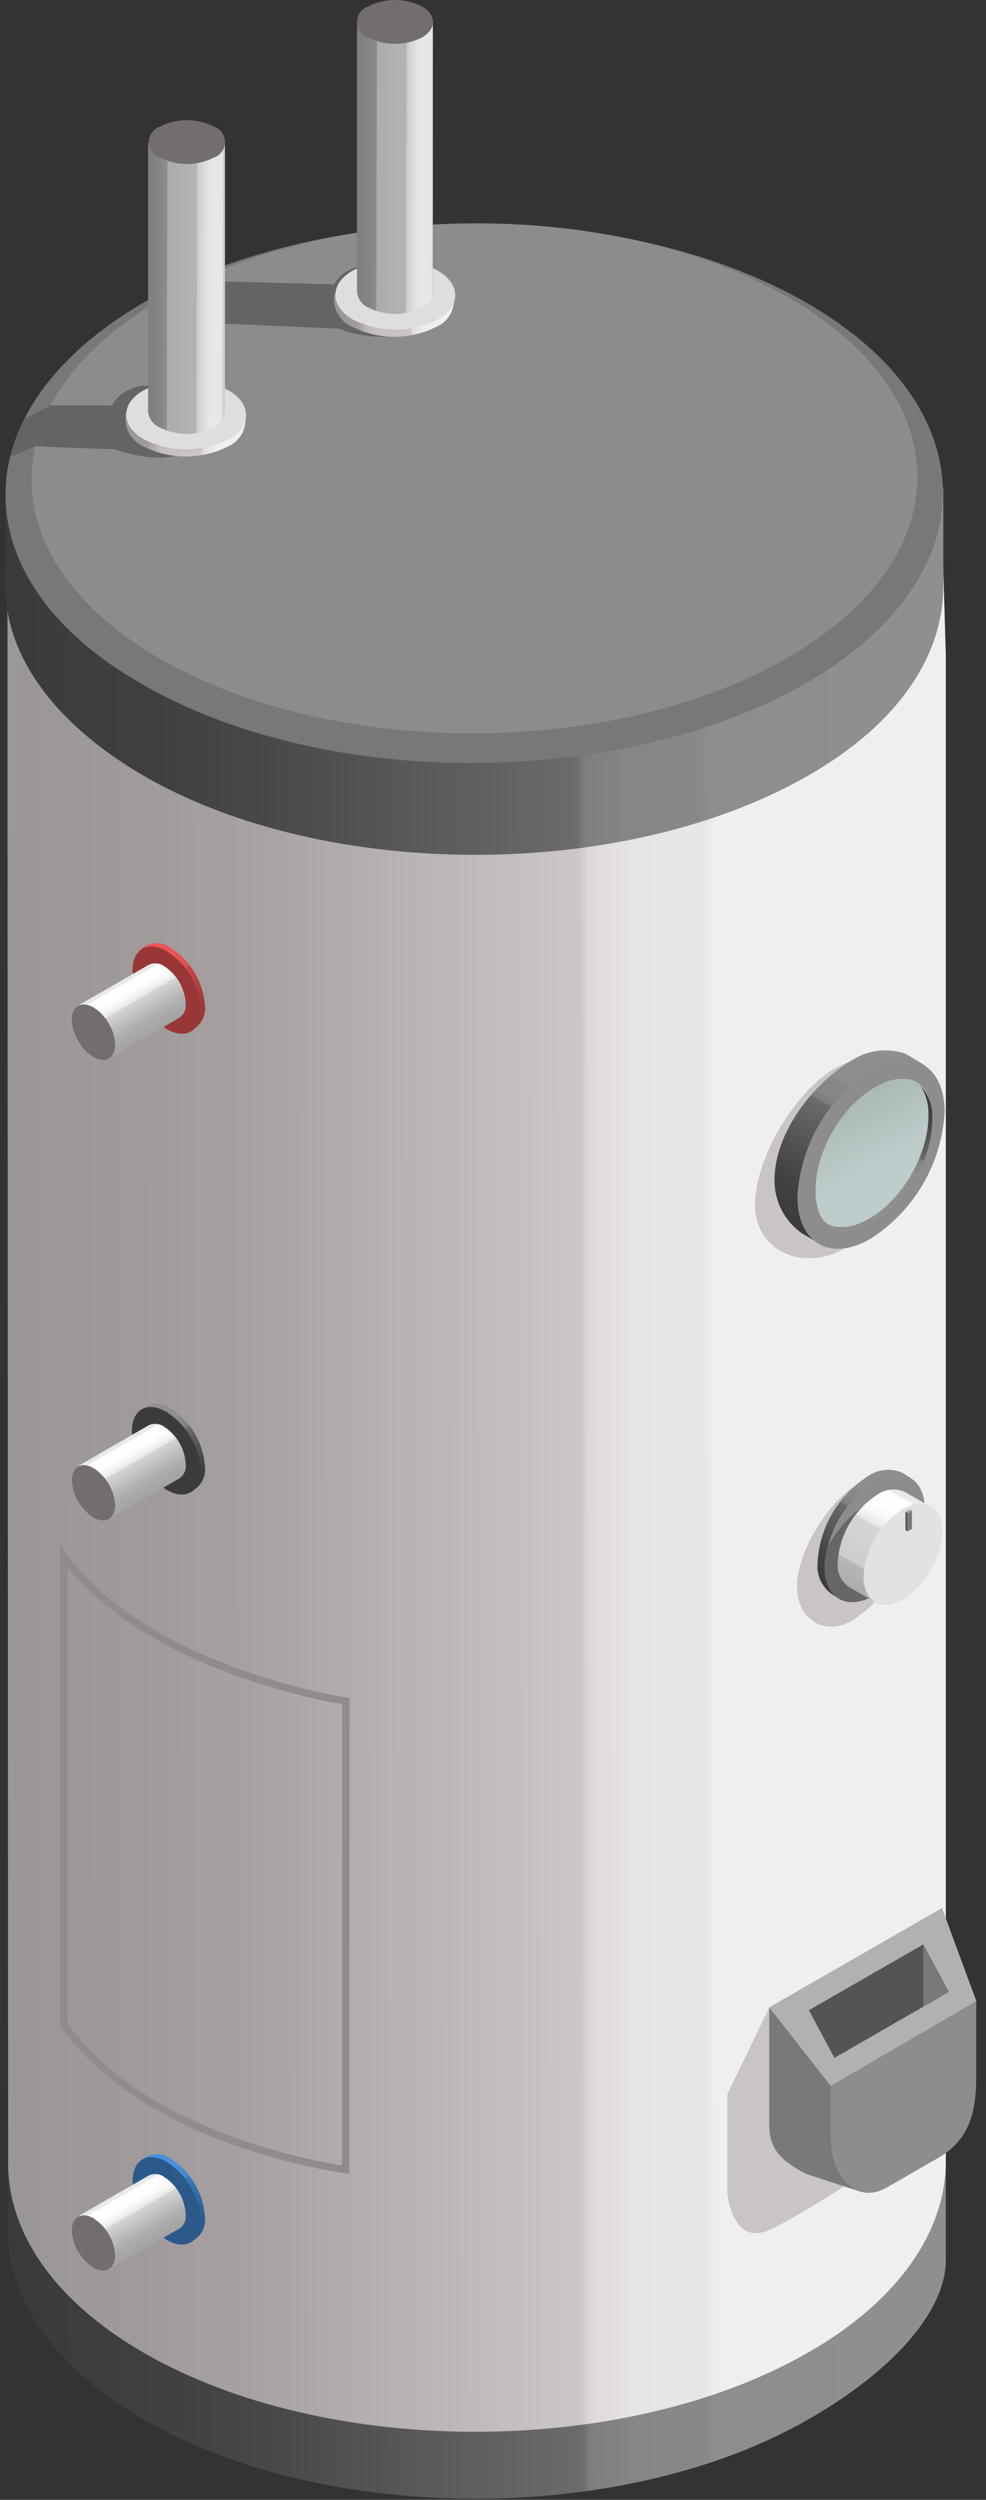 <svg width="101" height="256" viewBox="0 0 101 256" fill="none" xmlns="http://www.w3.org/2000/svg">
<rect x="0" y="0" width="101" height="256" fill="#333333" stroke="none"/>
<path d="M14.764 247.819C33.457 258.575 63.869 258.575 82.697 247.819C92.137 242.441 96.885 236.257 96.885 231.497V221.346L96.628 65.209L0.765 68.49L0.833 227.907C0.631 235.114 5.256 242.334 14.764 247.819Z" fill="url(#paint0_linear_99_252)"/>
<path d="M14.764 240.962C33.457 251.718 63.869 251.718 82.697 240.962C92.137 235.584 96.858 228.445 96.885 221.346V67.131L96.628 58.352L0.765 61.632L0.833 221.05C0.631 228.256 5.256 235.476 14.764 240.962Z" fill="url(#paint1_linear_99_252)"/>
<path d="M48.725 86.59C75.256 86.469 96.708 73.996 96.638 58.73C96.569 43.463 75.005 31.184 48.474 31.304C21.942 31.424 0.491 43.898 0.56 59.164C0.63 74.431 22.194 86.71 48.725 86.59Z" fill="#FF8E7D"/>
<path d="M14.764 79.474C33.457 90.23 63.869 90.23 82.697 79.474C92.137 74.096 96.615 67.091 96.628 60.006V49.922L0.563 50.352V59.562C0.334 66.755 5.256 73.948 14.764 79.474Z" fill="url(#paint2_linear_99_252)"/>
<path d="M82.44 70.035C63.559 80.791 33.201 80.886 14.508 70.035C3.463 63.73 -1.015 55.017 1.048 46.722C1.4 45.362 1.902 44.045 2.545 42.796C4.757 38.48 8.83 34.42 14.683 31.005C33.565 20.248 63.937 20.248 82.616 31.005C101.295 41.761 101.254 59.239 82.44 70.035Z" fill="#787878"/>
<path d="M48.727 75.093C73.783 74.98 94.042 63.198 93.977 48.778C93.911 34.358 73.546 22.759 48.489 22.873C23.433 22.986 3.174 34.768 3.239 49.188C3.305 63.608 23.671 75.206 48.727 75.093Z" fill="#8C8C8C"/>
<path d="M42.021 33.855C40.2 34.891 36.91 34.528 34.657 33.654L17.435 32.901L19.026 28.719L34.212 29.123C34.52 28.552 34.989 28.085 35.561 27.778C37.705 26.528 39.135 27.469 41.279 28.692C43.424 29.916 44.179 32.605 42.021 33.855Z" fill="#646464"/>
<path d="M77.342 123.385C77.342 128.145 82.305 130.255 86.473 127.862C90.64 125.469 92.42 119.459 92.42 114.7C92.42 109.94 89.898 106.996 85.677 109.322C81.456 111.648 77.342 118.612 77.342 123.385Z" fill="#CAC4C4"/>
<path d="M81.644 162.497C81.644 166.113 84.922 167.794 87.821 165.589C89.391 164.493 90.684 163.048 91.597 161.367C92.51 159.687 93.018 157.818 93.081 155.909C93.081 152.305 91.166 150.06 88.01 151.875C84.854 153.69 81.644 158.88 81.644 162.497Z" fill="#CAC4C4"/>
<path d="M79.338 120.817C79.338 116.058 83.249 110.895 87.43 108.475C88.233 107.99 89.133 107.691 90.067 107.598C91 107.505 91.942 107.62 92.825 107.937L94.754 109.107L83.411 127.042L82.13 126.289C81.254 125.672 80.542 124.851 80.056 123.897C79.569 122.944 79.323 121.887 79.338 120.817Z" fill="url(#paint3_linear_99_252)"/>
<path d="M81.685 122.552C81.685 127.311 85.057 129.274 89.224 126.827C91.414 125.41 93.238 123.497 94.547 121.245C95.857 118.993 96.616 116.465 96.763 113.866C96.763 109.107 93.378 107.144 89.224 109.591C87.034 111.008 85.209 112.92 83.899 115.172C82.589 117.424 81.831 119.953 81.685 122.552Z" fill="#8D8D8D"/>
<path d="M86.041 126.02C86.929 126.116 87.826 125.962 88.631 125.577C92.339 123.963 95.468 118.948 95.468 114.632C95.468 113.503 95.226 110.854 92.987 110.518C92.099 110.422 91.202 110.576 90.397 110.962C86.689 112.575 83.546 117.59 83.546 121.906C83.546 123.036 83.789 125.684 86.041 126.02Z" fill="#CACAB7"/>
<path d="M86.041 126.02C86.929 126.116 87.826 125.962 88.631 125.577C92.339 123.963 95.468 118.948 95.468 114.632C95.468 113.503 95.226 110.854 92.987 110.518C92.099 110.422 91.202 110.576 90.397 110.962C86.689 112.575 83.546 117.59 83.546 121.906C83.546 123.036 83.789 125.684 86.041 126.02Z" fill="#CACAB7"/>
<path d="M93.661 113.354C93.661 113.354 93.661 109.751 89.804 111.445C85.947 113.139 83.546 119.351 83.762 121.152C85.502 114.927 89.804 111.996 92.016 114.161L93.661 113.354Z" fill="#B50722"/>
<path d="M88.388 119.002C88.522 119.025 88.66 119.001 88.779 118.935C89.077 118.776 89.328 118.542 89.508 118.257C89.688 117.972 89.79 117.645 89.804 117.308C89.804 117.133 89.804 116.743 89.426 116.69C89.303 116.653 89.172 116.653 89.049 116.69C88.749 116.851 88.498 117.087 88.318 117.374C88.138 117.662 88.037 117.991 88.024 118.33C87.997 118.558 88.064 118.962 88.388 119.002Z" fill="#535353"/>
<path d="M89.602 117.092C89.592 115.739 89.465 114.39 89.224 113.059C89.224 113.059 88.658 116.42 88.496 117.737C88.359 117.976 88.28 118.243 88.267 118.517C88.267 118.665 88.267 119.001 88.59 119.055C88.702 119.063 88.814 119.04 88.914 118.988C89.165 118.858 89.379 118.666 89.534 118.431C89.69 118.196 89.783 117.925 89.804 117.643C89.826 117.542 89.818 117.436 89.783 117.339C89.747 117.241 89.684 117.156 89.602 117.092Z" fill="#CD3E3D"/>
<path d="M85.299 125.106C86.184 125.197 87.077 125.039 87.875 124.649C91.584 123.035 94.727 118.02 94.727 113.705C94.739 112.776 94.541 111.857 94.147 111.016C94.617 111.491 94.98 112.06 95.213 112.686C95.445 113.312 95.542 113.98 95.495 114.646C95.495 118.962 92.366 123.977 88.658 125.59C87.853 125.976 86.956 126.129 86.068 126.034C85.665 125.983 85.28 125.834 84.948 125.599C84.616 125.365 84.348 125.052 84.166 124.689C84.502 124.923 84.892 125.067 85.299 125.106Z" fill="url(#paint4_linear_99_252)"/>
<path style="mix-blend-mode:hard-light" d="M90.397 110.962C91.202 110.576 92.099 110.422 92.987 110.518C93.448 110.577 93.881 110.774 94.228 111.083C94.843 112.02 95.149 113.124 95.104 114.243C95.104 118.558 91.975 123.573 88.266 125.187C87.462 125.573 86.565 125.726 85.677 125.63C85.216 125.571 84.783 125.374 84.436 125.066C83.822 124.129 83.511 123.025 83.546 121.906C83.546 117.59 86.648 112.575 90.397 110.962Z" fill="url(#paint5_linear_99_252)"/>
<path d="M35.399 222.178C35.399 222.178 15.169 219.61 6.538 207.308V159.336C15.061 171.141 35.426 174.206 35.426 174.206L35.399 222.178Z" stroke="#918C8C" stroke-width="0.76" stroke-miterlimit="10"/>
<path d="M78.799 205.574L74.51 214.461V224.666C74.51 224.666 75.009 230.044 78.799 228.364C82.589 226.683 94.7 218.549 94.7 218.549L78.799 205.574Z" fill="#CAC4C4"/>
<path d="M78.799 205.574V217.608C78.799 220.014 79.905 221.224 82.575 222.623L88.064 224.411L87.255 222.596L91.301 221.023C92.892 220.11 94.213 218.796 95.132 217.212C96.05 215.628 96.534 213.831 96.534 212.001V195.396L78.799 205.574Z" fill="#797979"/>
<path d="M90.843 224.008L96.035 221.023C99.272 219.168 100 216.371 100 212.647V204.93L85.097 213.615V218.993C85.097 222.691 87.606 225.877 90.843 224.008Z" fill="#8D8D8D"/>
<path d="M78.799 205.574L85.097 213.615L100.013 204.929L96.493 195.396L78.799 205.574Z" fill="#B1B1B1"/>
<path d="M82.858 205.857L94.578 199.121L97.195 203.988L85.475 210.738L82.858 205.857Z" fill="#545454"/>
<path d="M94.578 199.121V205.494L97.195 203.988L94.578 199.121Z" fill="#797979"/>
<path d="M20.995 150.262C20.93 149.057 20.58 147.884 19.973 146.839C19.365 145.795 18.519 144.908 17.502 144.252C17.151 143.993 16.737 143.833 16.303 143.788C15.869 143.743 15.431 143.815 15.034 143.997L14.495 144.346L19.701 152.655L19.944 152.507C20.308 152.264 20.598 151.927 20.784 151.531C20.969 151.135 21.042 150.696 20.995 150.262Z" fill="url(#paint6_linear_99_252)"/>
<path d="M20.564 150.585C20.564 152.79 18.999 153.677 17.071 152.575C16.042 151.923 15.183 151.037 14.564 149.99C13.945 148.943 13.584 147.764 13.51 146.551C13.51 144.346 15.075 143.459 17.003 144.561C18.032 145.214 18.891 146.099 19.51 147.146C20.129 148.193 20.49 149.372 20.564 150.585Z" fill="#3B3B3B"/>
<path d="M83.749 159.996C83.846 158.232 84.359 156.517 85.248 154.989C86.136 153.461 87.374 152.164 88.86 151.203C89.377 150.831 89.984 150.601 90.618 150.538C91.253 150.474 91.893 150.578 92.475 150.84L93.27 151.351L85.637 163.518L85.286 163.303C84.752 162.944 84.326 162.446 84.055 161.863C83.784 161.28 83.678 160.634 83.749 159.996Z" fill="url(#paint7_linear_99_252)"/>
<path d="M84.463 160.467C84.463 163.694 86.756 164.998 89.588 163.371C91.075 162.416 92.315 161.127 93.21 159.606C94.105 158.086 94.629 156.378 94.74 154.618C94.74 151.391 92.448 150.087 89.629 151.714C88.138 152.665 86.893 153.953 85.995 155.474C85.098 156.995 84.573 158.706 84.463 160.467Z" fill="#8D8D8D"/>
<path d="M89.588 163.371C91.789 161.945 93.424 159.802 94.214 157.307C94.066 153.959 92.191 151.929 89.157 153.704C87.345 154.895 85.843 156.499 84.774 158.382C84.58 159.061 84.476 159.761 84.463 160.466C84.463 163.693 86.756 164.997 89.588 163.371Z" fill="#666666"/>
<path d="M19.026 149.98C19.057 150.255 19.011 150.533 18.895 150.784C18.778 151.035 18.595 151.25 18.366 151.405L17.259 152.037L11.285 155.466L8.089 150.088L10.921 148.447L15.25 145.946C15.502 145.833 15.779 145.789 16.054 145.817C16.329 145.845 16.591 145.946 16.814 146.108C17.466 146.531 18.006 147.103 18.391 147.777C18.776 148.45 18.994 149.206 19.026 149.98Z" fill="url(#paint8_linear_99_252)"/>
<path d="M11.797 154.147C11.797 155.491 10.799 156.11 9.572 155.411C8.931 154.99 8.397 154.425 8.013 153.762C7.629 153.099 7.406 152.356 7.36 151.592C7.36 150.248 8.358 149.629 9.572 150.342C10.218 150.756 10.756 151.317 11.143 151.978C11.529 152.64 11.754 153.383 11.797 154.147Z" fill="#746D6D"/>
<path d="M20.995 227.086C20.927 225.881 20.575 224.71 19.968 223.666C19.361 222.621 18.517 221.734 17.502 221.076C17.15 220.82 16.736 220.662 16.303 220.617C15.869 220.572 15.431 220.642 15.034 220.821L14.495 221.17L19.701 229.479L19.943 229.331C20.307 229.088 20.598 228.751 20.783 228.355C20.969 227.959 21.042 227.52 20.995 227.086Z" fill="url(#paint9_linear_99_252)"/>
<path d="M20.564 227.396C20.564 229.601 18.999 230.488 17.071 229.385C16.056 228.727 15.212 227.84 14.605 226.796C13.998 225.752 13.646 224.58 13.578 223.376C13.578 221.171 15.142 220.283 17.071 221.386C18.085 222.044 18.93 222.931 19.537 223.975C20.143 225.019 20.495 226.191 20.564 227.396Z" fill="#2C598A"/>
<path d="M19.026 226.804C19.057 227.079 19.011 227.357 18.895 227.608C18.778 227.86 18.595 228.074 18.366 228.229L17.259 228.861L11.285 232.29L8.089 226.912L10.921 225.271L15.25 222.784C15.5 222.665 15.777 222.615 16.053 222.642C16.328 222.668 16.592 222.768 16.814 222.932C17.465 223.356 18.005 223.928 18.39 224.602C18.774 225.275 18.992 226.03 19.026 226.804Z" fill="url(#paint10_linear_99_252)"/>
<path d="M11.797 230.971C11.797 232.316 10.799 232.934 9.572 232.235C8.93 231.815 8.395 231.251 8.01 230.588C7.626 229.925 7.404 229.181 7.36 228.417C7.36 227.072 8.358 226.454 9.572 227.166C10.218 227.58 10.756 228.141 11.143 228.802C11.529 229.464 11.754 230.207 11.797 230.971Z" fill="#746D6D"/>
<path d="M20.995 103.083C20.927 101.878 20.575 100.706 19.968 99.662C19.361 98.618 18.517 97.731 17.502 97.073C17.152 96.813 16.738 96.652 16.305 96.604C15.871 96.557 15.432 96.626 15.034 96.804L14.495 97.14L19.701 105.449L19.943 105.315C20.303 105.071 20.591 104.735 20.776 104.342C20.961 103.95 21.037 103.515 20.995 103.083Z" fill="url(#paint11_linear_99_252)"/>
<path d="M20.564 103.393C20.564 105.611 18.999 106.499 17.07 105.383C16.055 104.725 15.21 103.838 14.603 102.794C13.996 101.75 13.645 100.578 13.577 99.373C13.577 97.168 15.142 96.28 17.07 97.396C18.085 98.051 18.931 98.935 19.538 99.977C20.145 101.019 20.496 102.19 20.564 103.393Z" fill="#993737"/>
<path d="M19.026 102.8C19.056 103.075 19.011 103.353 18.895 103.604C18.778 103.856 18.595 104.07 18.365 104.225L17.259 104.871L11.285 108.299L8.088 102.921L10.921 101.294L15.25 98.793C15.501 98.678 15.777 98.631 16.052 98.657C16.327 98.683 16.59 98.781 16.814 98.941C17.463 99.364 18.002 99.934 18.386 100.605C18.771 101.276 18.99 102.028 19.026 102.8Z" fill="url(#paint12_linear_99_252)"/>
<path d="M11.15 108.396C12.012 107.894 12.003 106.282 11.131 104.794C10.259 103.307 8.853 102.509 7.992 103.011C7.13 103.513 7.139 105.126 8.011 106.613C8.883 108.1 10.288 108.899 11.15 108.396Z" fill="#746D6D"/>
<path d="M85.812 159.995C85.892 158.605 86.3 157.253 87.004 156.05C87.707 154.847 88.685 153.826 89.858 153.07C90.266 152.779 90.743 152.599 91.243 152.549C91.743 152.5 92.246 152.582 92.704 152.788L95.212 154.24L89.413 163.921L87.053 162.576C86.623 162.306 86.279 161.92 86.059 161.464C85.84 161.007 85.754 160.498 85.812 159.995Z" fill="url(#paint13_linear_99_252)"/>
<path d="M92.501 154.511C94.713 153.247 96.547 154.282 96.547 156.85C96.469 158.241 96.062 159.593 95.359 160.797C94.655 162 93.676 163.021 92.501 163.774C90.303 165.119 88.455 164.003 88.455 161.448C88.537 160.057 88.945 158.704 89.648 157.498C90.351 156.293 91.328 155.27 92.501 154.511Z" fill="#E2E2E2"/>
<path d="M92.973 154.928V156.823L93.418 156.568V154.686L92.973 154.928Z" fill="#797C7C"/>
<path d="M92.744 154.807V156.689L92.973 156.823V154.928L92.744 154.807Z" fill="#545959"/>
<path d="M92.744 154.806L92.973 154.941L93.418 154.672L93.189 154.551L92.744 154.806Z" fill="#B2B2B2"/>
<path d="M44.745 33.45C43.398 34.132 41.907 34.488 40.396 34.488C38.884 34.488 37.394 34.132 36.046 33.45C35.544 33.229 35.111 32.878 34.79 32.433C34.47 31.989 34.275 31.467 34.226 30.922V30.129L46.498 30.559V30.922C46.464 31.462 46.282 31.983 45.973 32.428C45.664 32.873 45.24 33.227 44.745 33.45Z" fill="url(#paint14_linear_99_252)"/>
<path d="M44.84 32.724C47.24 31.38 47.227 29.108 44.84 27.709C43.491 27.03 42.001 26.676 40.49 26.676C38.979 26.676 37.489 27.03 36.141 27.709C33.754 29.054 33.767 31.326 36.141 32.724C37.489 33.404 38.979 33.758 40.49 33.758C42.001 33.758 43.491 33.404 44.84 32.724Z" fill="#DEDEDE"/>
<path d="M43.208 31.514C43.528 31.372 43.803 31.145 44.002 30.858C44.202 30.572 44.319 30.235 44.341 29.887V2.459L36.572 2.352V29.9C36.607 30.245 36.732 30.575 36.936 30.856C37.139 31.137 37.414 31.36 37.732 31.5C38.581 31.927 39.518 32.151 40.468 32.153C41.419 32.155 42.357 31.936 43.208 31.514Z" fill="url(#paint15_linear_99_252)"/>
<path d="M43.221 3.844C44.732 2.97 44.732 1.545 43.221 0.658C42.366 0.227 41.422 0.002 40.463 0.002C39.505 0.002 38.56 0.227 37.705 0.658C37.375 0.773 37.089 0.987 36.887 1.272C36.684 1.556 36.576 1.896 36.576 2.244C36.576 2.593 36.684 2.933 36.887 3.217C37.089 3.501 37.375 3.716 37.705 3.831C38.56 4.262 39.504 4.488 40.462 4.49C41.42 4.493 42.365 4.271 43.221 3.844Z" fill="#746D6D"/>
<path d="M19.215 46.223C17.394 47.272 14.104 46.895 11.838 46.021L3.625 45.712L1.049 46.774C1.4 45.414 1.902 44.097 2.546 42.848L5.243 41.504H11.474C11.8 40.907 12.292 40.417 12.89 40.092C15.034 38.855 16.45 39.783 18.595 41.02C20.739 42.257 21.427 44.986 19.215 46.223Z" fill="#646464"/>
<path d="M23.382 45.714C22.034 46.393 20.544 46.747 19.033 46.747C17.522 46.747 16.032 46.393 14.684 45.714C14.184 45.492 13.752 45.143 13.432 44.702C13.113 44.26 12.916 43.742 12.863 43.199V42.393L25.136 42.836V43.172C25.103 43.715 24.923 44.238 24.614 44.686C24.305 45.134 23.879 45.489 23.382 45.714Z" fill="url(#paint16_linear_99_252)"/>
<path d="M23.41 44.974C25.81 43.629 25.797 41.357 23.41 39.972C22.062 39.289 20.572 38.934 19.06 38.934C17.549 38.934 16.058 39.289 14.711 39.972C12.323 41.316 12.337 43.589 14.711 44.974C16.058 45.656 17.549 46.012 19.06 46.012C20.572 46.012 22.062 45.656 23.41 44.974Z" fill="#DEDEDE"/>
<path d="M21.912 43.762C22.232 43.624 22.507 43.4 22.707 43.115C22.907 42.83 23.024 42.496 23.045 42.149V14.788L15.169 14.613V42.162C15.203 42.507 15.329 42.837 15.533 43.118C15.736 43.399 16.011 43.621 16.329 43.762C17.192 44.204 18.149 44.435 19.12 44.435C20.091 44.435 21.049 44.204 21.912 43.762Z" fill="url(#paint17_linear_99_252)"/>
<path d="M21.912 16.134C22.242 16.019 22.529 15.804 22.731 15.52C22.933 15.236 23.042 14.896 23.042 14.547C23.042 14.199 22.933 13.859 22.731 13.574C22.529 13.29 22.242 13.076 21.912 12.961C21.057 12.529 20.113 12.305 19.154 12.305C18.196 12.305 17.251 12.529 16.396 12.961C16.061 13.073 15.77 13.287 15.564 13.573C15.358 13.858 15.247 14.202 15.247 14.554C15.247 14.906 15.358 15.249 15.564 15.535C15.77 15.821 16.061 16.035 16.396 16.147C17.253 16.574 18.198 16.795 19.156 16.793C20.114 16.791 21.058 16.565 21.912 16.134Z" fill="#746D6D"/>
<defs>
<linearGradient id="paint0_linear_99_252" x1="94.258" y1="162.998" x2="2.71" y2="163.111" gradientUnits="userSpaceOnUse">
<stop offset="0.01" stop-color="#8F8F8F"/>
<stop offset="0.18" stop-color="#8E8E8E"/>
<stop offset="0.23" stop-color="#8E8E8E"/>
<stop offset="0.24" stop-color="#888888"/>
<stop offset="0.32" stop-color="#868686"/>
<stop offset="0.37" stop-color="#7E7E7E"/>
<stop offset="0.38" stop-color="#6B6B6B"/>
<stop offset="0.74" stop-color="#474747"/>
<stop offset="0.85" stop-color="#404040"/>
<stop offset="1" stop-color="#3B3B3B"/>
</linearGradient>
<linearGradient id="paint1_linear_99_252" x1="94.228" y1="156.118" x2="2.686" y2="156.219" gradientUnits="userSpaceOnUse">
<stop offset="0.01" stop-color="#F0EFEF"/>
<stop offset="0.18" stop-color="#EFEFEF"/>
<stop offset="0.23" stop-color="#EFEFEF"/>
<stop offset="0.24" stop-color="#E9E6E6"/>
<stop offset="0.32" stop-color="#E7E4E4"/>
<stop offset="0.36" stop-color="#E1DBDB"/>
<stop offset="0.37" stop-color="#DFD8D8"/>
<stop offset="0.38" stop-color="#CCC6C6"/>
<stop offset="0.74" stop-color="#A8A2A2"/>
<stop offset="0.85" stop-color="#A19B9B"/>
<stop offset="1" stop-color="#9C9797"/>
</linearGradient>
<linearGradient id="paint2_linear_99_252" x1="93.614" y1="70.867" x2="2.369" y2="70.967" gradientUnits="userSpaceOnUse">
<stop offset="0.01" stop-color="#8F8F8F"/>
<stop offset="0.18" stop-color="#8E8E8E"/>
<stop offset="0.23" stop-color="#8E8E8E"/>
<stop offset="0.24" stop-color="#888888"/>
<stop offset="0.32" stop-color="#868686"/>
<stop offset="0.37" stop-color="#7E7E7E"/>
<stop offset="0.38" stop-color="#6B6B6B"/>
<stop offset="0.74" stop-color="#474747"/>
<stop offset="0.85" stop-color="#404040"/>
<stop offset="1" stop-color="#3B3B3B"/>
</linearGradient>
<linearGradient id="paint3_linear_99_252" x1="90.384" y1="107.681" x2="80.369" y2="125.079" gradientUnits="userSpaceOnUse">
<stop offset="0.01" stop-color="#8F8F8F"/>
<stop offset="0.18" stop-color="#8E8E8E"/>
<stop offset="0.23" stop-color="#8E8E8E"/>
<stop offset="0.24" stop-color="#888888"/>
<stop offset="0.32" stop-color="#868686"/>
<stop offset="0.37" stop-color="#7E7E7E"/>
<stop offset="0.38" stop-color="#6B6B6B"/>
<stop offset="0.74" stop-color="#474747"/>
<stop offset="0.85" stop-color="#404040"/>
<stop offset="1" stop-color="#3B3B3B"/>
</linearGradient>
<linearGradient id="paint4_linear_99_252" x1="91.625" y1="121.109" x2="97.635" y2="113.707" gradientUnits="userSpaceOnUse">
<stop offset="0.01" stop-color="#8F8F8F"/>
<stop offset="0.18" stop-color="#8E8E8E"/>
<stop offset="0.23" stop-color="#8E8E8E"/>
<stop offset="0.24" stop-color="#888888"/>
<stop offset="0.32" stop-color="#868686"/>
<stop offset="0.37" stop-color="#7E7E7E"/>
<stop offset="0.38" stop-color="#6B6B6B"/>
<stop offset="0.74" stop-color="#474747"/>
<stop offset="0.85" stop-color="#404040"/>
<stop offset="1" stop-color="#3B3B3B"/>
</linearGradient>
<linearGradient id="paint5_linear_99_252" x1="94.799" y1="123.408" x2="79.153" y2="94.495" gradientUnits="userSpaceOnUse">
<stop offset="0.17" stop-color="#BECCCB"/>
<stop offset="0.39" stop-color="#ABB9B7"/>
<stop offset="0.84" stop-color="#798784"/>
<stop offset="1" stop-color="#65736F"/>
</linearGradient>
<linearGradient id="paint6_linear_99_252" x1="16.208" y1="143.835" x2="20.852" y2="151.901" gradientUnits="userSpaceOnUse">
<stop offset="0.01" stop-color="#8F8F8F"/>
<stop offset="0.18" stop-color="#8E8E8E"/>
<stop offset="0.23" stop-color="#8E8E8E"/>
<stop offset="0.24" stop-color="#888888"/>
<stop offset="0.32" stop-color="#868686"/>
<stop offset="0.37" stop-color="#7E7E7E"/>
<stop offset="0.38" stop-color="#6B6B6B"/>
<stop offset="0.74" stop-color="#474747"/>
<stop offset="0.85" stop-color="#404040"/>
<stop offset="1" stop-color="#3B3B3B"/>
</linearGradient>
<linearGradient id="paint7_linear_99_252" x1="90.748" y1="150.584" x2="83.956" y2="162.394" gradientUnits="userSpaceOnUse">
<stop offset="0.01" stop-color="#8F8F8F"/>
<stop offset="0.18" stop-color="#8E8E8E"/>
<stop offset="0.23" stop-color="#8E8E8E"/>
<stop offset="0.24" stop-color="#888888"/>
<stop offset="0.32" stop-color="#868686"/>
<stop offset="0.37" stop-color="#7E7E7E"/>
<stop offset="0.38" stop-color="#6B6B6B"/>
<stop offset="0.74" stop-color="#474747"/>
<stop offset="0.85" stop-color="#404040"/>
<stop offset="1" stop-color="#3B3B3B"/>
</linearGradient>
<linearGradient id="paint8_linear_99_252" x1="12.593" y1="147.856" x2="15.533" y2="152.973" gradientUnits="userSpaceOnUse">
<stop offset="0.01" stop-color="#E9E9E9"/>
<stop offset="0.02" stop-color="#FDFDFD"/>
<stop offset="0.16" stop-color="white"/>
<stop offset="0.25" stop-color="#F9F9F9"/>
<stop offset="0.36" stop-color="#E8E8E8"/>
<stop offset="0.37" stop-color="#E7E7E7"/>
<stop offset="0.38" stop-color="#D4D4D4"/>
<stop offset="0.74" stop-color="#B0B0B0"/>
<stop offset="0.85" stop-color="#A9A9A9"/>
<stop offset="1" stop-color="#A4A4A4"/>
</linearGradient>
<linearGradient id="paint9_linear_99_252" x1="16.207" y1="220.659" x2="20.852" y2="228.725" gradientUnits="userSpaceOnUse">
<stop offset="0.01" stop-color="#4790DE"/>
<stop offset="0.18" stop-color="#478FDD"/>
<stop offset="0.23" stop-color="#478FDD"/>
<stop offset="0.24" stop-color="#458BD7"/>
<stop offset="0.32" stop-color="#448AD5"/>
<stop offset="0.37" stop-color="#4285CD"/>
<stop offset="0.38" stop-color="#3B78BA"/>
<stop offset="0.74" stop-color="#306196"/>
<stop offset="0.85" stop-color="#2E5C8F"/>
<stop offset="1" stop-color="#2C598A"/>
</linearGradient>
<linearGradient id="paint10_linear_99_252" x1="12.593" y1="224.68" x2="15.533" y2="229.797" gradientUnits="userSpaceOnUse">
<stop offset="0.01" stop-color="#E9E9E9"/>
<stop offset="0.02" stop-color="#FDFDFD"/>
<stop offset="0.16" stop-color="white"/>
<stop offset="0.25" stop-color="#F9F9F9"/>
<stop offset="0.36" stop-color="#E8E8E8"/>
<stop offset="0.37" stop-color="#E7E7E7"/>
<stop offset="0.38" stop-color="#D4D4D4"/>
<stop offset="0.74" stop-color="#B0B0B0"/>
<stop offset="0.85" stop-color="#A9A9A9"/>
<stop offset="1" stop-color="#A4A4A4"/>
</linearGradient>
<linearGradient id="paint11_linear_99_252" x1="16.207" y1="96.656" x2="20.852" y2="104.722" gradientUnits="userSpaceOnUse">
<stop offset="0.01" stop-color="#ED5555"/>
<stop offset="0.18" stop-color="#EC5555"/>
<stop offset="0.23" stop-color="#EC5555"/>
<stop offset="0.24" stop-color="#E65353"/>
<stop offset="0.32" stop-color="#E45252"/>
<stop offset="0.37" stop-color="#DC4F4F"/>
<stop offset="0.38" stop-color="#C94848"/>
<stop offset="0.74" stop-color="#A53B3B"/>
<stop offset="0.85" stop-color="#9E3939"/>
<stop offset="1" stop-color="#993737"/>
</linearGradient>
<linearGradient id="paint12_linear_99_252" x1="12.593" y1="100.676" x2="15.533" y2="105.793" gradientUnits="userSpaceOnUse">
<stop offset="0.01" stop-color="#E9E9E9"/>
<stop offset="0.02" stop-color="#FDFDFD"/>
<stop offset="0.16" stop-color="white"/>
<stop offset="0.25" stop-color="#F9F9F9"/>
<stop offset="0.36" stop-color="#E8E8E8"/>
<stop offset="0.37" stop-color="#E7E7E7"/>
<stop offset="0.38" stop-color="#D4D4D4"/>
<stop offset="0.74" stop-color="#B0B0B0"/>
<stop offset="0.85" stop-color="#A9A9A9"/>
<stop offset="1" stop-color="#A4A4A4"/>
</linearGradient>
<linearGradient id="paint13_linear_99_252" x1="92.272" y1="153.111" x2="86.929" y2="162.402" gradientUnits="userSpaceOnUse">
<stop offset="0.01" stop-color="#EAEAEA"/>
<stop offset="0.02" stop-color="#FDFDFD"/>
<stop offset="0.16" stop-color="white"/>
<stop offset="0.25" stop-color="#F9F9F9"/>
<stop offset="0.37" stop-color="#E8E8E8"/>
<stop offset="0.38" stop-color="#D5D5D5"/>
<stop offset="0.78" stop-color="#CECECE"/>
<stop offset="0.79" stop-color="#B8B8B8"/>
<stop offset="0.87" stop-color="#B2B2B2"/>
<stop offset="1" stop-color="#ADADAD"/>
</linearGradient>
<linearGradient id="paint14_linear_99_252" x1="34.843" y1="32.94" x2="46.532" y2="32.965" gradientUnits="userSpaceOnUse">
<stop stop-color="#9C9797"/>
<stop offset="0.15" stop-color="#A19B9B"/>
<stop offset="0.26" stop-color="#C5BEBE"/>
<stop offset="0.62" stop-color="#CCC6C6"/>
<stop offset="0.63" stop-color="#DFD8D8"/>
<stop offset="0.64" stop-color="#E1DBDB"/>
<stop offset="0.68" stop-color="#E7E4E4"/>
<stop offset="0.76" stop-color="#EFEFEF"/>
<stop offset="0.77" stop-color="#EFEFEF"/>
<stop offset="0.82" stop-color="#EFEFEF"/>
<stop offset="0.99" stop-color="#F5EDED"/>
</linearGradient>
<linearGradient id="paint15_linear_99_252" x1="36.989" y1="17.846" x2="44.398" y2="17.864" gradientUnits="userSpaceOnUse">
<stop stop-color="#808080"/>
<stop offset="0.12" stop-color="#858585"/>
<stop offset="0.21" stop-color="#8D8D8D"/>
<stop offset="0.22" stop-color="#ACACAC"/>
<stop offset="0.62" stop-color="#B3B3B3"/>
<stop offset="0.63" stop-color="#CBCBCB"/>
<stop offset="0.66" stop-color="#D1D1D1"/>
<stop offset="0.76" stop-color="#E2E2E2"/>
<stop offset="0.84" stop-color="#E8E8E8"/>
<stop offset="0.98" stop-color="#E6E6E6"/>
<stop offset="0.99" stop-color="#CDCDCD"/>
</linearGradient>
<linearGradient id="paint16_linear_99_252" x1="13.38" y1="45.207" x2="25.07" y2="45.232" gradientUnits="userSpaceOnUse">
<stop stop-color="#9C9797"/>
<stop offset="0.15" stop-color="#A19B9B"/>
<stop offset="0.26" stop-color="#C5BEBE"/>
<stop offset="0.62" stop-color="#CCC6C6"/>
<stop offset="0.63" stop-color="#DFD8D8"/>
<stop offset="0.64" stop-color="#E1DBDB"/>
<stop offset="0.68" stop-color="#E7E4E4"/>
<stop offset="0.76" stop-color="#EFEFEF"/>
<stop offset="0.77" stop-color="#EFEFEF"/>
<stop offset="0.82" stop-color="#EFEFEF"/>
<stop offset="0.99" stop-color="#F5EDED"/>
</linearGradient>
<linearGradient id="paint17_linear_99_252" x1="15.527" y1="30.111" x2="22.936" y2="30.129" gradientUnits="userSpaceOnUse">
<stop stop-color="#808080"/>
<stop offset="0.12" stop-color="#858585"/>
<stop offset="0.21" stop-color="#8D8D8D"/>
<stop offset="0.22" stop-color="#ACACAC"/>
<stop offset="0.62" stop-color="#B3B3B3"/>
<stop offset="0.63" stop-color="#CBCBCB"/>
<stop offset="0.66" stop-color="#D1D1D1"/>
<stop offset="0.76" stop-color="#E2E2E2"/>
<stop offset="0.84" stop-color="#E8E8E8"/>
<stop offset="0.98" stop-color="#E6E6E6"/>
<stop offset="0.99" stop-color="#CDCDCD"/>
</linearGradient>
</defs>
</svg>
